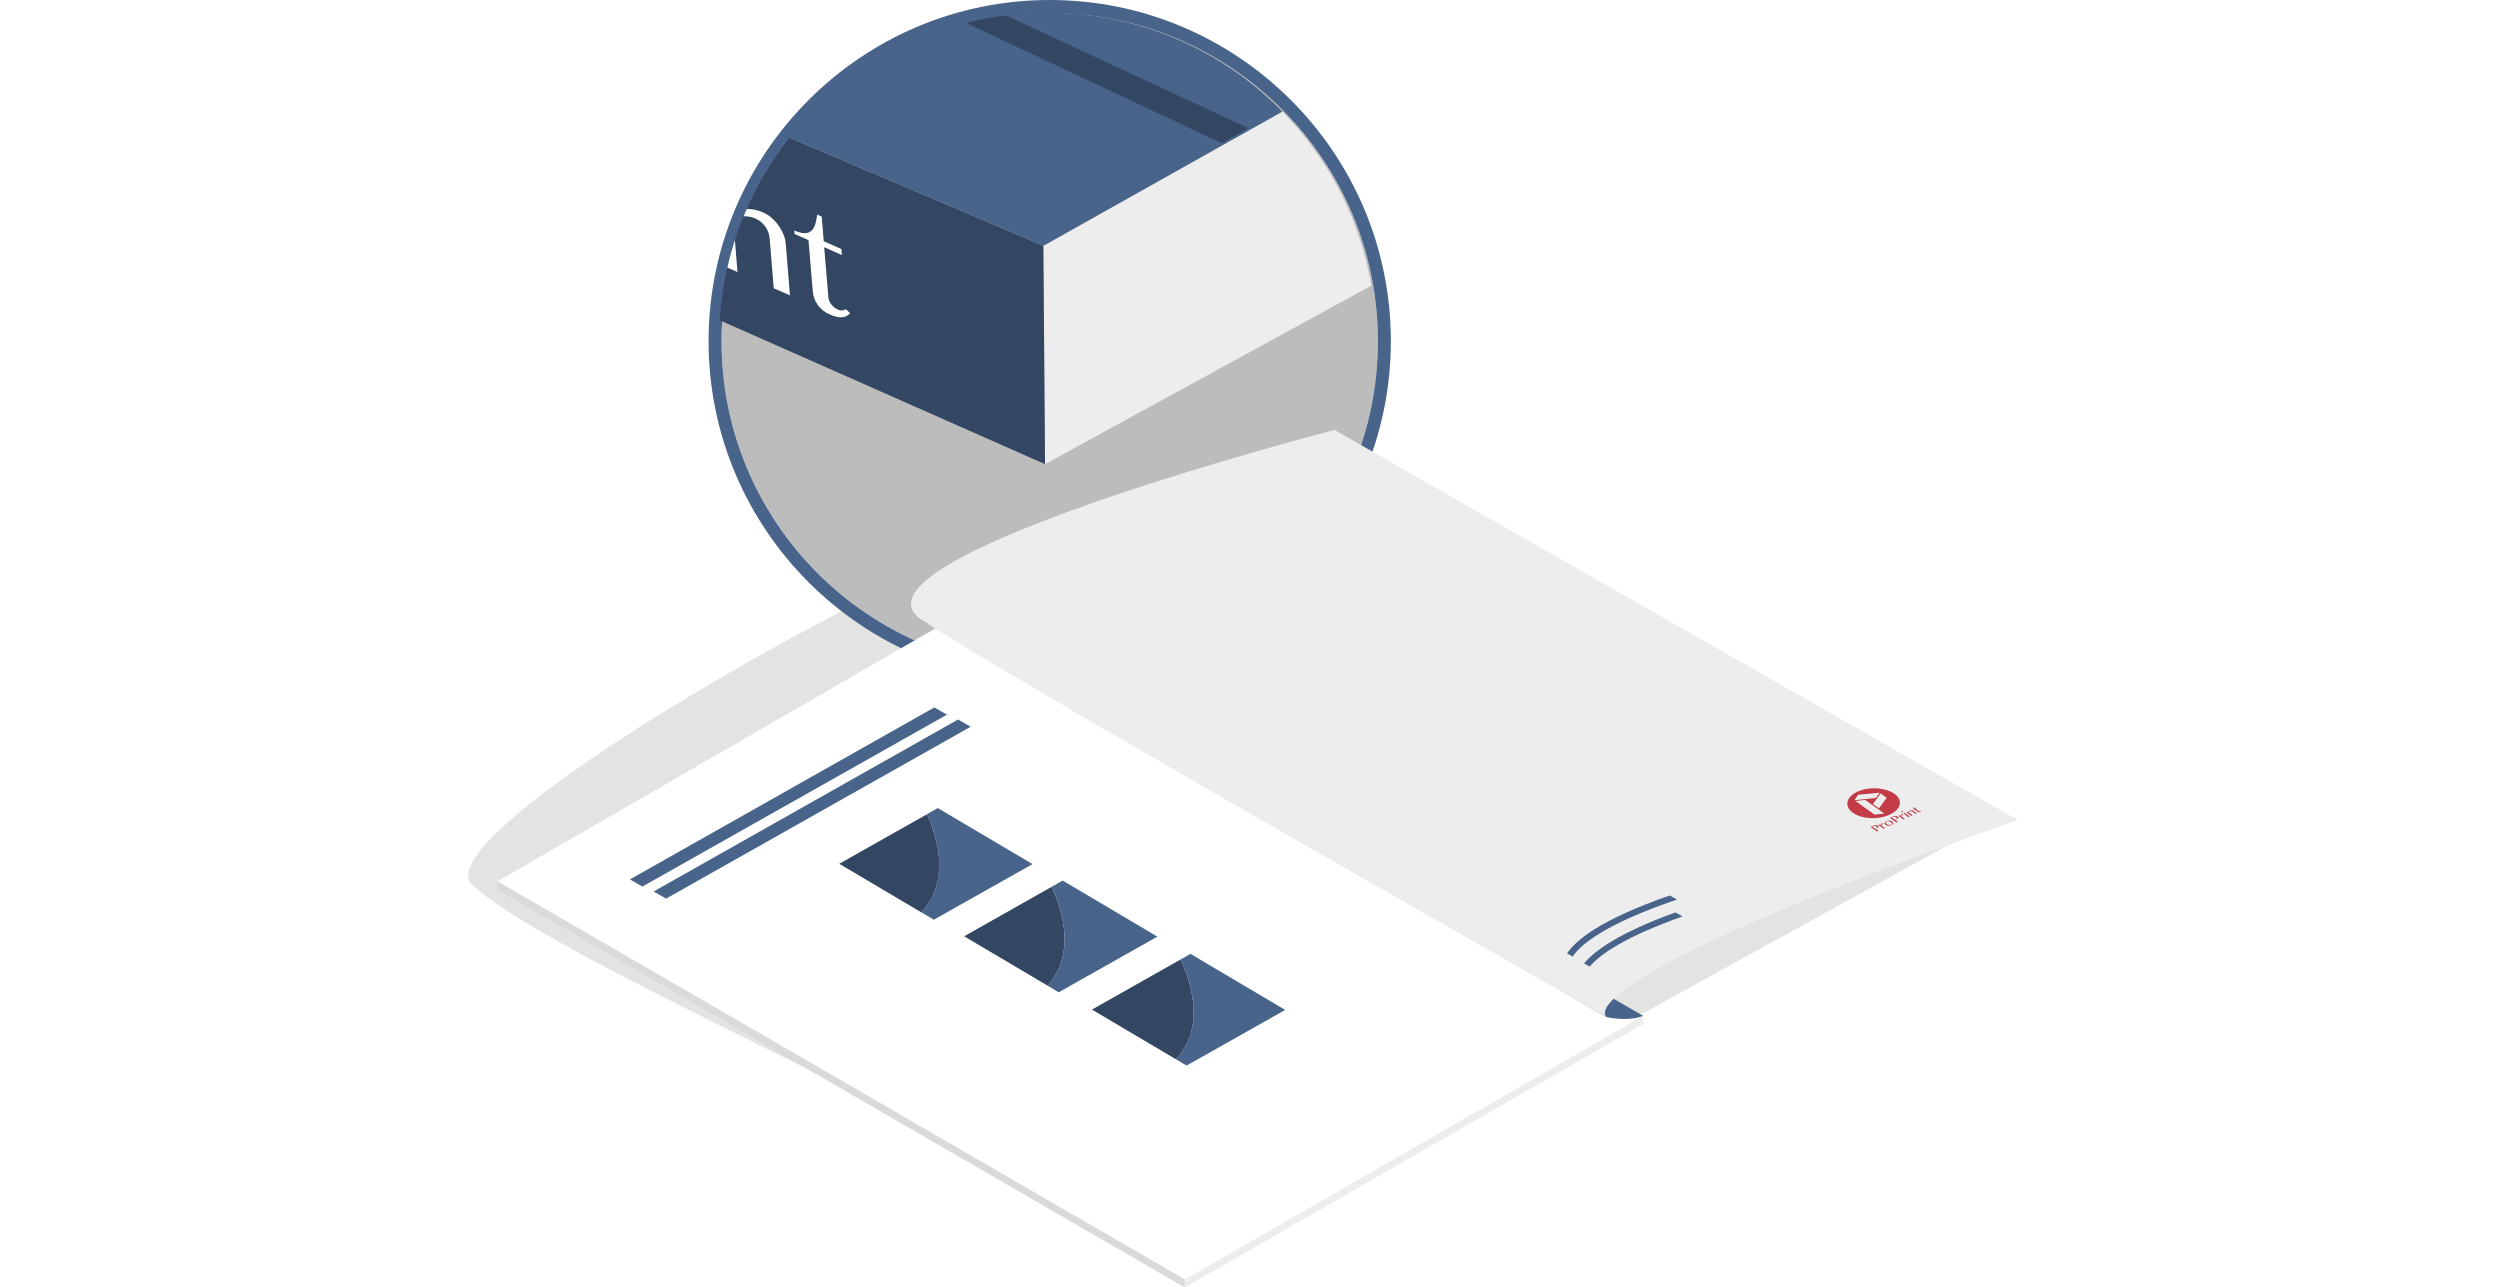 <?xml version="1.0" encoding="utf-8"?>
<!-- Generator: Adobe Illustrator 21.1.0, SVG Export Plug-In . SVG Version: 6.00 Build 0)  -->
<svg version="1.1" id="off" xmlns="http://www.w3.org/2000/svg" xmlns:xlink="http://www.w3.org/1999/xlink" x="0px" y="0px"
	 viewBox="0 0 283.46 145.98" enable-background="new 0 0 283.46 145.98" xml:space="preserve">
<filter  id="AI_DesenfoqueGaussiano_4">
	<feGaussianBlur  stdDeviation="4"></feGaussianBlur>
</filter>
<g opacity="0.5" filter="url(#AI_DesenfoqueGaussiano_4)">
	<path fill="#C7C7C6" d="M227.52,92.16l-56.12,0.17c0,0-20.39-36.48-44.85-35.44c-14.27,0.61-79.8,37.43-72.96,43.5
		c7.49,6.63,31.8,17.47,81.87,42.54L227.52,92.16z"/>
</g>
<g>
	<g>
		<circle fill="#BDBCBC" cx="119.02" cy="38.68" r="37.21"/>
		<path fill="#49648B" d="M119.02,1.48c20.55,0,37.21,16.66,37.21,37.21c0,20.55-16.66,37.21-37.21,37.21
			c-20.55,0-37.21-16.66-37.21-37.21C81.82,18.13,98.47,1.48,119.02,1.48 M119.02,0C97.69,0,80.34,17.35,80.34,38.68
			c0,21.33,17.35,38.68,38.68,38.68c21.33,0,38.68-17.35,38.68-38.68C157.71,17.35,140.35,0,119.02,0L119.02,0z"/>
		<g>
			<defs>
				<circle id="SVGID_1_" cx="119.02" cy="38.68" r="37.21"/>
			</defs>
			<clipPath id="SVGID_2_">
				<use xlink:href="#SVGID_1_"  overflow="visible"/>
			</clipPath>
		</g>
	</g>
	<g>
		<defs>
			<circle id="SVGID_3_" cx="118.77" cy="38.68" r="37.24"/>
		</defs>
		<clipPath id="SVGID_4_">
			<use xlink:href="#SVGID_3_"  overflow="visible"/>
		</clipPath>
		<polygon clip-path="url(#SVGID_4_)" fill="#EDEDED" points="118.49,52.63 328.81,-62.48 302.58,-75.63 118.3,27.87 		"/>
		<polygon clip-path="url(#SVGID_4_)" fill="#334662" points="118.49,52.63 -14.08,-6.02 -25.98,-33.63 118.3,27.87 		"/>
		<g clip-path="url(#SVGID_4_)">
			<path fill="#49648B" d="M302.58-75.63c0,0-213.67-196.63-273.33,14.77L164.38,1.99L302.58-75.63z"/>
			<path fill="#49648B" d="M-25.98-33.63l144.28,61.5l43.06-24.18L26.11-59.94C12.96-57.55-10.85-39.72-25.98-33.63z"/>
			<path fill="#334662" d="M6.42-48.3c-0.98,0.16-2.14,0.74-3.14,0.92l135.25,63.62l3.02-1.7L6.42-48.3z"/>
		</g>
		<g clip-path="url(#SVGID_4_)">
			<g>
				<g>
					<path fill="#FFFFFF" d="M31-2.72c1.44,0.63,2.16,0.95,3.63,1.59c0.61,0.27,1.18,0.58,1.73,0.95c0.54,0.37,1.03,0.77,1.45,1.2
						c0.42,0.43,0.76,0.89,1.02,1.36c0.26,0.48,0.42,0.96,0.46,1.43c0.04,0.48-0.04,0.85-0.23,1.11c-0.2,0.26-0.47,0.42-0.81,0.5
						c-0.34,0.08-0.74,0.07-1.2-0.02c-0.45-0.09-0.92-0.24-1.39-0.45c-0.2-0.09-0.41-0.19-0.63-0.29c-0.22-0.11-0.44-0.22-0.64-0.32
						c-0.2-0.11-0.39-0.21-0.57-0.3c-0.18-0.1-0.32-0.18-0.42-0.25c0.16,1.96,0.25,2.94,0.41,4.89c-0.77-0.34-1.15-0.51-1.91-0.84
						C31.54,3.62,31.36,1.51,31-2.72z M33.35,3.2c0.22,0.15,0.45,0.3,0.71,0.46c0.25,0.16,0.51,0.3,0.77,0.41
						c0.42,0.19,0.78,0.29,1.09,0.31c0.3,0.02,0.55-0.02,0.75-0.12C36.86,4.16,37,4,37.08,3.78C37.16,3.56,37.19,3.3,37.16,3
						c-0.03-0.35-0.12-0.71-0.29-1.06c-0.16-0.35-0.37-0.68-0.62-0.99c-0.25-0.3-0.54-0.58-0.87-0.83
						c-0.33-0.25-0.67-0.45-1.03-0.61c-0.55-0.24-0.83-0.36-1.37-0.6C33.13,0.62,33.2,1.48,33.35,3.2z"/>
					<path fill="#FFFFFF" d="M40.56,3.82c0.73,0.32,1.09,0.48,1.82,0.8c0.05,0.62,0.07,0.92,0.12,1.54c0.16-0.15,0.34-0.28,0.53-0.4
						c0.19-0.12,0.39-0.2,0.61-0.26c0.21-0.06,0.44-0.08,0.67-0.06c0.23,0.01,0.47,0.08,0.73,0.19c0.2,0.09,0.39,0.2,0.57,0.33
						c0.18,0.13,0.34,0.27,0.47,0.42c0.14,0.15,0.25,0.3,0.34,0.45c0.09,0.15,0.13,0.29,0.15,0.43c0.02,0.26-0.06,0.42-0.24,0.47
						c-0.18,0.05-0.44,0-0.77-0.15c-0.21-0.09-0.38-0.19-0.51-0.28C44.92,7.2,44.8,7.1,44.7,7.01c-0.11-0.09-0.21-0.18-0.32-0.27
						c-0.11-0.08-0.24-0.16-0.39-0.23c-0.12-0.05-0.25-0.08-0.36-0.07c-0.12,0.01-0.24,0.04-0.35,0.1
						c-0.11,0.06-0.23,0.14-0.34,0.24C42.81,6.88,42.7,7,42.59,7.12c0.18,2.26,0.27,3.39,0.46,5.65c-0.73-0.32-1.09-0.49-1.82-0.81
						C40.96,8.7,40.83,7.07,40.56,3.82z"/>
					<path fill="#FFFFFF" d="M52.76,17.26c-0.73-0.32-1.4-0.73-2.04-1.22c-0.63-0.49-1.18-1.02-1.65-1.59
						c-0.47-0.57-0.85-1.16-1.14-1.78c-0.29-0.61-0.46-1.21-0.5-1.78c-0.05-0.6,0.03-1.11,0.24-1.53c0.2-0.42,0.51-0.73,0.93-0.92
						C49,8.23,49.51,8.16,50.1,8.2c0.6,0.04,1.26,0.23,1.99,0.55c0.73,0.32,1.41,0.73,2.04,1.21c0.63,0.48,1.18,1,1.67,1.57
						c0.48,0.56,0.87,1.15,1.16,1.75c0.29,0.6,0.46,1.18,0.5,1.74c0.05,0.62-0.03,1.14-0.24,1.58c-0.21,0.43-0.53,0.75-0.95,0.96
						c-0.42,0.21-0.93,0.29-1.52,0.25C54.15,17.76,53.49,17.58,52.76,17.26z M53.07,16.82c0.37,0.17,0.71,0.24,1.01,0.21
						c0.3-0.02,0.55-0.13,0.76-0.3c0.21-0.17,0.36-0.42,0.46-0.73c0.09-0.32,0.13-0.68,0.09-1.09c-0.05-0.59-0.15-1.17-0.31-1.74
						c-0.16-0.57-0.39-1.1-0.68-1.61c-0.3-0.5-0.67-0.96-1.11-1.37c-0.45-0.41-0.98-0.75-1.6-1.03c-0.32-0.14-0.62-0.2-0.9-0.17
						c-0.29,0.03-0.53,0.12-0.73,0.3c-0.21,0.17-0.36,0.41-0.47,0.72c-0.11,0.31-0.14,0.66-0.11,1.07c0.05,0.59,0.17,1.18,0.36,1.77
						c0.19,0.59,0.43,1.14,0.74,1.65c0.3,0.51,0.67,0.97,1.1,1.38C52.09,16.27,52.56,16.59,53.07,16.82z"/>
					<path fill="#FFFFFF" d="M59.26,9.75c1.58,0.7,2.37,1.06,3.96,1.76c0.65,0.29,1.27,0.63,1.85,1.02c0.58,0.39,1.1,0.81,1.54,1.26
						c0.44,0.45,0.8,0.91,1.08,1.4c0.27,0.49,0.43,0.97,0.47,1.45c0.04,0.48-0.05,0.85-0.25,1.1c-0.21,0.25-0.5,0.41-0.87,0.47
						c-0.37,0.06-0.8,0.04-1.28-0.06c-0.49-0.11-0.98-0.27-1.49-0.5c-0.22-0.1-0.45-0.2-0.68-0.32c-0.24-0.12-0.47-0.23-0.7-0.35
						c-0.22-0.12-0.43-0.23-0.62-0.33c-0.19-0.1-0.34-0.2-0.46-0.27c0.15,1.96,0.23,2.95,0.38,4.91c-0.84-0.38-1.26-0.56-2.1-0.94
						C59.76,16.12,59.59,13.99,59.26,9.75z M61.76,15.79c0.24,0.16,0.5,0.33,0.77,0.5c0.28,0.17,0.56,0.32,0.84,0.45
						c0.46,0.2,0.85,0.32,1.18,0.36c0.33,0.04,0.6,0,0.81-0.1c0.21-0.1,0.36-0.26,0.45-0.48c0.09-0.22,0.12-0.48,0.1-0.78
						c-0.03-0.36-0.13-0.71-0.3-1.07c-0.17-0.36-0.39-0.69-0.66-1.01c-0.27-0.32-0.58-0.6-0.92-0.87c-0.35-0.26-0.72-0.48-1.11-0.66
						c-0.6-0.27-0.9-0.4-1.49-0.66C61.55,13.2,61.62,14.06,61.76,15.79z"/>
					<path fill="#FFFFFF" d="M69.5,16.66c0.76,0.34,1.14,0.51,1.9,0.85c0.05,0.62,0.07,0.93,0.12,1.55
						c0.16-0.15,0.35-0.28,0.55-0.39c0.2-0.11,0.4-0.2,0.63-0.25c0.22-0.05,0.45-0.07,0.69-0.05c0.24,0.02,0.49,0.09,0.74,0.2
						c0.21,0.09,0.4,0.21,0.59,0.34c0.18,0.13,0.34,0.27,0.49,0.42c0.14,0.15,0.25,0.3,0.34,0.45c0.09,0.15,0.14,0.3,0.15,0.43
						c0.02,0.26-0.06,0.42-0.25,0.47c-0.18,0.05-0.44,0-0.79-0.16c-0.21-0.1-0.39-0.19-0.52-0.29c-0.13-0.1-0.25-0.19-0.36-0.29
						c-0.11-0.09-0.22-0.18-0.32-0.27c-0.11-0.09-0.25-0.17-0.41-0.24c-0.13-0.06-0.25-0.08-0.37-0.07
						c-0.12,0.01-0.24,0.04-0.37,0.09c-0.12,0.06-0.24,0.13-0.35,0.23c-0.12,0.1-0.24,0.21-0.36,0.33c0.18,2.27,0.27,3.4,0.45,5.67
						c-0.76-0.34-1.14-0.51-1.9-0.85C69.88,21.57,69.76,19.94,69.5,16.66z"/>
					<path fill="#FFFFFF" d="M77.52,16.2c0.15,0.07,0.29,0.15,0.43,0.25c0.13,0.1,0.25,0.21,0.36,0.33c0.1,0.12,0.19,0.24,0.26,0.36
						c0.06,0.13,0.1,0.24,0.11,0.36c0.01,0.11-0.01,0.2-0.06,0.28c-0.05,0.07-0.12,0.12-0.21,0.15c-0.09,0.03-0.2,0.04-0.33,0.02
						c-0.13-0.02-0.27-0.06-0.42-0.12c-0.15-0.07-0.29-0.15-0.42-0.25c-0.13-0.1-0.25-0.21-0.36-0.33c-0.1-0.12-0.19-0.24-0.26-0.36
						c-0.06-0.12-0.1-0.24-0.11-0.36c-0.01-0.11,0.01-0.2,0.06-0.28c0.05-0.07,0.12-0.12,0.22-0.15c0.09-0.03,0.2-0.04,0.33-0.02
						C77.24,16.09,77.37,16.13,77.52,16.2z M76.96,20.28c0.52,0.05,0.78,0.08,1.29,0.13c0.22,0.1,0.33,0.15,0.55,0.25
						c0.26,3.34,0.4,5.02,0.66,8.36c-0.75-0.34-1.13-0.5-1.88-0.84C77.34,25.01,77.21,23.44,76.96,20.28z"/>
					<path fill="#FFFFFF" d="M81.1,21.84c0.75,0.33,1.13,0.5,1.87,0.83c0.05,0.6,0.08,0.9,0.12,1.49c0.52-0.3,1.07-0.46,1.66-0.46
						c0.59,0,1.2,0.13,1.82,0.41c0.32,0.14,0.63,0.34,0.92,0.6c0.3,0.26,0.56,0.54,0.78,0.86c0.23,0.32,0.42,0.65,0.56,1.01
						c0.15,0.36,0.23,0.7,0.26,1.04c0.19,2.35,0.29,3.52,0.48,5.87c-0.73-0.32-1.1-0.49-1.84-0.81c-0.18-2.24-0.27-3.36-0.46-5.6
						c-0.04-0.54-0.22-1.01-0.51-1.41c-0.3-0.4-0.66-0.7-1.1-0.89c-0.2-0.09-0.41-0.15-0.62-0.2c-0.21-0.04-0.43-0.06-0.65-0.06
						c-0.21,0-0.43,0.03-0.65,0.07c-0.21,0.04-0.42,0.11-0.61,0.19c0.2,2.43,0.29,3.64,0.49,6.07c-0.75-0.33-1.12-0.5-1.87-0.83
						C81.5,26.76,81.37,25.12,81.1,21.84z"/>
					<path fill="#FFFFFF" d="M96.38,35.5c-0.21,0.27-0.49,0.43-0.87,0.47c-0.38,0.04-0.85-0.06-1.44-0.32
						c-0.3-0.13-0.57-0.29-0.79-0.48c-0.23-0.19-0.43-0.4-0.59-0.63c-0.16-0.23-0.28-0.48-0.37-0.74c-0.09-0.27-0.15-0.54-0.17-0.82
						c-0.19-2.3-0.29-3.45-0.48-5.75c-0.63-0.28-0.94-0.42-1.58-0.7c-0.01-0.16-0.02-0.24-0.03-0.4c0.51,0.23,0.92,0.33,1.23,0.31
						c0.31-0.02,0.56-0.12,0.75-0.31c0.18-0.19,0.32-0.44,0.41-0.76c0.09-0.32,0.16-0.66,0.21-1.04c0.2,0.09,0.31,0.14,0.51,0.23
						c0.09,1.11,0.14,1.67,0.23,2.79c0.8,0.36,1.21,0.54,2,0.89c0.02,0.27,0.03,0.41,0.06,0.68c-0.8-0.35-1.2-0.53-2.01-0.89
						c0.19,2.3,0.29,3.45,0.48,5.75c0.01,0.12,0.05,0.25,0.11,0.38c0.06,0.13,0.13,0.25,0.23,0.37c0.09,0.12,0.2,0.22,0.32,0.32
						c0.12,0.1,0.25,0.18,0.38,0.24c0.2,0.09,0.38,0.12,0.53,0.11c0.16-0.02,0.29-0.06,0.4-0.14C96.1,35.22,96.2,35.32,96.38,35.5z"
						/>
				</g>
			</g>
		</g>
	</g>
	<polygon fill="#EDEDED" points="134.34,145.04 134.34,145.98 186.3,116.11 186.3,115.17 	"/>
	<polygon fill="#DADADA" points="56.42,100.88 134.34,145.98 134.34,145.04 56.42,99.93 	"/>
	<polygon fill="#FFFFFF" points="56.42,99.93 134.34,145.04 186.3,115.17 108.1,70.07 	"/>
	<path fill="#49648B" d="M186.3,115.17c0,0-1.24,0.69-4.12,0.17l-77.65-45.02c2.73,0.45,3.57-0.25,3.57-0.25L186.3,115.17z"/>
	<path fill="#EDEDED" d="M182.18,115.33c0,0-6.12-3.7,46.61-22.36l-77.48-44.22c0,0-57.05,14.71-46.78,21.55
		C114.8,77.16,182.18,115.33,182.18,115.33z"/>
	<g>
		<g>
			<path fill="#C23B46" d="M210.59,89.77c-1.32,0.62-1.49,1.68-0.49,2.39c1,0.71,2.81,0.82,4.15,0.21c1.33-0.61,1.55-1.65,0.54-2.37
				C213.78,89.29,211.91,89.15,210.59,89.77z M213.66,92.25c-0.45,0.05-0.67,0.07-1.12,0.11c-0.87-0.62-1.3-0.93-2.17-1.54
				c0.44-0.05,0.66-0.07,1.11-0.12C212.36,91.32,212.79,91.63,213.66,92.25z M213.92,90.45c-0.34,0.47-0.52,0.71-0.87,1.2
				c-0.27-0.19-0.41-0.29-0.69-0.49c0.35-0.48,0.53-0.73,0.87-1.2C213.5,90.16,213.64,90.26,213.92,90.45z M212.69,90.48
				c-0.98,0.1-1.47,0.15-2.43,0.25c0.17-0.24,0.25-0.36,0.42-0.61c0.97-0.1,1.47-0.15,2.44-0.24
				C212.95,90.12,212.86,90.24,212.69,90.48z"/>
			<g>
				<path fill="#C23B46" d="M212.1,93.76c0.11-0.05,0.17-0.08,0.28-0.13c0.05-0.02,0.1-0.04,0.15-0.05c0.05-0.01,0.1-0.02,0.15-0.02
					c0.05,0,0.1,0,0.14,0.01c0.04,0.01,0.08,0.03,0.12,0.05c0.03,0.02,0.05,0.05,0.06,0.07c0.01,0.03,0.01,0.05-0.01,0.08
					c-0.01,0.02-0.03,0.05-0.06,0.07c-0.03,0.02-0.06,0.04-0.1,0.06c-0.02,0.01-0.03,0.01-0.05,0.02c-0.02,0.01-0.04,0.01-0.05,0.02
					c-0.02,0.01-0.03,0.01-0.05,0.02c-0.01,0.01-0.03,0.01-0.04,0.01c0.14,0.1,0.2,0.15,0.34,0.24c-0.06,0.03-0.09,0.04-0.15,0.07
					C212.54,94.08,212.39,93.97,212.1,93.76z M212.6,93.95c0.02,0,0.04-0.01,0.07-0.02c0.02-0.01,0.04-0.01,0.06-0.02
					c0.03-0.02,0.06-0.03,0.07-0.05c0.02-0.02,0.03-0.03,0.03-0.05c0-0.02,0-0.03-0.01-0.05c-0.01-0.02-0.03-0.03-0.05-0.05
					c-0.02-0.02-0.05-0.03-0.08-0.04c-0.03-0.01-0.06-0.01-0.09-0.02c-0.03,0-0.06,0-0.1,0.01c-0.03,0.01-0.06,0.02-0.09,0.03
					c-0.04,0.02-0.06,0.03-0.11,0.05C212.42,93.82,212.48,93.86,212.6,93.95z"/>
				<path fill="#C23B46" d="M212.99,93.55c0.06-0.03,0.08-0.04,0.14-0.07c0.04,0.03,0.06,0.05,0.11,0.08c0-0.02,0-0.04,0-0.05
					c0-0.02,0.01-0.03,0.01-0.05c0.01-0.02,0.02-0.03,0.03-0.04c0.01-0.01,0.03-0.02,0.05-0.03c0.02-0.01,0.03-0.01,0.05-0.02
					c0.02,0,0.03-0.01,0.05-0.01c0.02,0,0.03,0,0.05,0c0.01,0,0.03,0.01,0.04,0.01c0.02,0.01,0.02,0.03,0.02,0.04
					c-0.01,0.01-0.02,0.03-0.05,0.04c-0.02,0.01-0.03,0.01-0.04,0.02c-0.01,0-0.02,0-0.04,0.01c-0.01,0-0.02,0-0.03,0
					s-0.02,0.01-0.03,0.01c-0.01,0-0.02,0.01-0.02,0.02c-0.01,0.01-0.01,0.02-0.01,0.03c0,0.01,0,0.02,0,0.03
					c0,0.01,0,0.03,0.01,0.04c0.16,0.11,0.24,0.17,0.39,0.28c-0.06,0.03-0.09,0.04-0.14,0.07
					C213.33,93.79,213.22,93.71,212.99,93.55z"/>
				<path fill="#C23B46" d="M214.47,93.55c-0.06,0.03-0.12,0.04-0.18,0.06c-0.06,0.01-0.13,0.02-0.19,0.01
					c-0.06,0-0.12-0.01-0.17-0.03c-0.05-0.02-0.1-0.04-0.14-0.07c-0.04-0.03-0.07-0.06-0.09-0.1c-0.02-0.04-0.02-0.07-0.02-0.11
					c0.01-0.04,0.03-0.07,0.06-0.1c0.03-0.03,0.08-0.06,0.13-0.09c0.06-0.03,0.12-0.04,0.18-0.06c0.06-0.01,0.12-0.02,0.18-0.01
					c0.06,0,0.12,0.01,0.17,0.03c0.05,0.02,0.1,0.04,0.14,0.06c0.04,0.03,0.07,0.06,0.09,0.1c0.02,0.04,0.02,0.07,0.02,0.11
					c-0.01,0.04-0.03,0.07-0.06,0.1C214.58,93.49,214.53,93.52,214.47,93.55z M214.46,93.5c0.03-0.01,0.05-0.03,0.06-0.05
					c0.01-0.02,0.02-0.04,0.02-0.06c0-0.02-0.01-0.04-0.03-0.07c-0.02-0.02-0.04-0.04-0.07-0.06c-0.04-0.03-0.08-0.05-0.13-0.08
					c-0.05-0.02-0.09-0.04-0.14-0.05c-0.05-0.01-0.1-0.01-0.14-0.01c-0.05,0-0.1,0.02-0.15,0.04c-0.02,0.01-0.04,0.03-0.06,0.04
					c-0.01,0.02-0.02,0.04-0.02,0.06c0,0.02,0.01,0.04,0.02,0.07c0.01,0.02,0.04,0.04,0.07,0.07c0.04,0.03,0.09,0.05,0.13,0.08
					c0.05,0.02,0.1,0.04,0.15,0.05c0.05,0.01,0.1,0.01,0.14,0.01C214.38,93.53,214.42,93.52,214.46,93.5z"/>
				<path fill="#C23B46" d="M214.29,92.75c0.12-0.06,0.19-0.08,0.31-0.14c0.05-0.02,0.1-0.04,0.16-0.06
					c0.05-0.01,0.11-0.02,0.16-0.02c0.05,0,0.1,0,0.15,0.01c0.05,0.01,0.09,0.03,0.12,0.05c0.03,0.02,0.05,0.05,0.06,0.08
					c0.01,0.03,0,0.05-0.01,0.08c-0.01,0.03-0.04,0.05-0.07,0.07c-0.03,0.02-0.07,0.04-0.11,0.06c-0.02,0.01-0.04,0.02-0.05,0.02
					c-0.02,0.01-0.04,0.02-0.06,0.02c-0.02,0.01-0.04,0.01-0.05,0.02c-0.02,0.01-0.03,0.01-0.04,0.01c0.14,0.1,0.21,0.15,0.34,0.24
					c-0.07,0.03-0.1,0.04-0.16,0.07C214.74,93.06,214.59,92.96,214.29,92.75z M214.82,92.93c0.02-0.01,0.05-0.01,0.07-0.02
					c0.02-0.01,0.05-0.02,0.07-0.03c0.04-0.02,0.06-0.03,0.08-0.05c0.02-0.02,0.03-0.04,0.03-0.05c0-0.02,0-0.04-0.01-0.05
					c-0.01-0.02-0.03-0.03-0.05-0.05c-0.02-0.02-0.05-0.03-0.09-0.04c-0.03-0.01-0.06-0.01-0.1-0.02c-0.03,0-0.07,0-0.1,0.01
					c-0.03,0.01-0.07,0.02-0.1,0.03c-0.05,0.02-0.07,0.03-0.12,0.05C214.63,92.8,214.7,92.84,214.82,92.93z"/>
				<path fill="#C23B46" d="M215.25,92.51c0.06-0.03,0.09-0.04,0.15-0.07c0.04,0.03,0.06,0.05,0.11,0.08c0-0.02,0-0.04,0-0.05
					c0-0.02,0.01-0.04,0.01-0.05c0.01-0.02,0.02-0.03,0.03-0.04c0.01-0.01,0.03-0.02,0.05-0.03c0.02-0.01,0.03-0.01,0.05-0.02
					c0.02,0,0.03-0.01,0.05-0.01c0.02,0,0.03,0,0.05,0c0.01,0,0.03,0.01,0.04,0.01c0.02,0.01,0.02,0.03,0.02,0.04
					c-0.01,0.01-0.02,0.03-0.05,0.04c-0.02,0.01-0.03,0.01-0.04,0.02c-0.01,0-0.02,0-0.04,0.01c-0.01,0-0.02,0-0.03,0
					c-0.01,0-0.02,0.01-0.04,0.01c-0.01,0-0.02,0.01-0.02,0.02c-0.01,0.01-0.01,0.02-0.01,0.03c0,0.01,0,0.02,0,0.03
					c0,0.01,0,0.03,0,0.04c0.16,0.11,0.24,0.17,0.4,0.28c-0.06,0.03-0.09,0.04-0.15,0.07C215.6,92.75,215.48,92.67,215.25,92.51z"/>
				<path fill="#C23B46" d="M215.61,92c0.01-0.01,0.02-0.01,0.04-0.01c0.01,0,0.03,0,0.04,0c0.01,0,0.02,0,0.04,0
					c0.01,0,0.02,0.01,0.03,0.01c0.01,0.01,0.01,0.01,0.02,0.02c0,0.01,0,0.01,0,0.01c0,0.01-0.01,0.02-0.02,0.03
					c-0.01,0.01-0.02,0.01-0.03,0.02c-0.01,0.01-0.02,0.01-0.04,0.01c-0.01,0-0.03,0-0.04,0c0,0-0.03,0-0.04,0
					c-0.01,0-0.02-0.01-0.03-0.01c-0.01-0.01-0.01-0.01-0.02-0.02c0-0.01,0-0.01,0-0.02c0-0.01,0.01-0.01,0.01-0.02
					C215.59,92.02,215.6,92.01,215.61,92z M215.85,92.26c0.03-0.03,0.04-0.04,0.07-0.07c0.02-0.01,0.03-0.01,0.04-0.02
					c0.23,0.17,0.35,0.25,0.58,0.42c-0.06,0.03-0.09,0.04-0.15,0.07C216.19,92.5,216.07,92.42,215.85,92.26z"/>
				<path fill="#C23B46" d="M216.16,92.1c0.06-0.03,0.09-0.04,0.15-0.07c0.04,0.03,0.06,0.04,0.1,0.07
					c0.01-0.05,0.02-0.09,0.05-0.12c0.03-0.04,0.07-0.06,0.12-0.09c0.03-0.01,0.05-0.02,0.08-0.02c0.03,0,0.06,0,0.09,0
					c0.03,0,0.06,0.01,0.09,0.02c0.03,0.01,0.06,0.02,0.08,0.04c0.16,0.12,0.25,0.17,0.41,0.29c-0.06,0.03-0.09,0.04-0.14,0.07
					c-0.16-0.11-0.23-0.17-0.39-0.28c-0.04-0.03-0.08-0.04-0.12-0.05c-0.04,0-0.08,0-0.11,0.02c-0.02,0.01-0.03,0.02-0.04,0.03
					c-0.01,0.01-0.03,0.02-0.04,0.04c-0.01,0.01-0.02,0.03-0.03,0.04c-0.01,0.02-0.01,0.03-0.02,0.05c0.17,0.12,0.25,0.18,0.42,0.3
					c-0.06,0.03-0.09,0.04-0.15,0.07C216.5,92.34,216.39,92.26,216.16,92.1z"/>
				<path fill="#C23B46" d="M217.8,91.92c0.01,0.03,0,0.05-0.01,0.08c-0.02,0.02-0.05,0.05-0.09,0.07
					c-0.02,0.01-0.05,0.02-0.07,0.02c-0.02,0-0.05,0-0.07,0c-0.02,0-0.05-0.01-0.07-0.02c-0.02-0.01-0.04-0.02-0.06-0.03
					c-0.16-0.11-0.24-0.17-0.4-0.29c-0.05,0.02-0.07,0.03-0.12,0.06c-0.01-0.01-0.02-0.01-0.03-0.02c0.04-0.02,0.07-0.04,0.08-0.06
					c0.01-0.02,0.02-0.04,0.02-0.06c0-0.02-0.01-0.04-0.03-0.07s-0.04-0.05-0.06-0.07c0.02-0.01,0.02-0.01,0.04-0.02
					c0.08,0.06,0.12,0.08,0.19,0.14c0.06-0.03,0.09-0.04,0.16-0.07c0.02,0.01,0.03,0.02,0.05,0.03c-0.06,0.03-0.09,0.04-0.16,0.07
					c0.16,0.11,0.24,0.17,0.4,0.29c0.01,0.01,0.02,0.01,0.03,0.01c0.01,0,0.02,0.01,0.04,0.01c0.01,0,0.02,0,0.04,0
					c0.01,0,0.02-0.01,0.03-0.01c0.02-0.01,0.03-0.02,0.03-0.03c0.01-0.01,0.01-0.02,0.01-0.03
					C217.77,91.93,217.78,91.93,217.8,91.92z"/>
			</g>
		</g>
	</g>
	<g>
		<path fill="#49648B" d="M190.13,102l-0.81-0.47c-7.86,2.74-10.67,5.09-11.64,6.57l0.63,0.36
			C179.18,107.16,181.88,104.8,190.13,102z"/>
		<path fill="#49648B" d="M190.77,103.91l-0.8-0.46c-6.42,2.33-9.18,4.36-10.36,5.78l0.63,0.37
			C181.36,108.28,184.1,106.27,190.77,103.91z"/>
	</g>
	<g>
		<polygon fill="#49648B" points="110.06,82.4 108.63,81.58 74.11,101.08 75.52,101.89 		"/>
	</g>
	<g>
		<polygon fill="#49648B" points="107.37,81.03 105.94,80.21 71.42,99.71 72.84,100.52 		"/>
	</g>
	<g>
		<path fill="#334662" d="M105.11,92.32l-9.95,5.62l9.31,5.51C107.74,99.93,106.36,95.11,105.11,92.32z"/>
		<path fill="#49648B" d="M117.07,97.98l-0.02-0.01c-0.01,0.01-0.01,0.02-0.02,0.04L117.07,97.98z"/>
		<path fill="#334662" d="M119.24,100.55l-9.92,5.61l9.45,5.59C121.99,108.18,120.5,103.29,119.24,100.55z"/>
		<path fill="#334662" d="M133.86,108.79l-10.05,5.68l9.53,5.64C136.66,116.51,135.13,111.54,133.86,108.79z"/>
		<path fill="#49648B" d="M117.03,98c0.01-0.01,0.01-0.02,0.02-0.04l-10.72-6.34l-1.23,0.69c1.26,2.79,2.63,7.61-0.64,11.13
			l1.42,0.84L117.03,98z"/>
		<path fill="#49648B" d="M131.23,106.2l-10.74-6.36l-1.25,0.71c1.26,2.73,2.75,7.62-0.48,11.2l1.28,0.76L131.23,106.2z"/>
		<path fill="#49648B" d="M145.72,114.51l-10.74-6.36l-1.13,0.64c1.28,2.74,2.81,7.71-0.52,11.32l1.21,0.71L145.72,114.51z"/>
	</g>
</g>
</svg>

